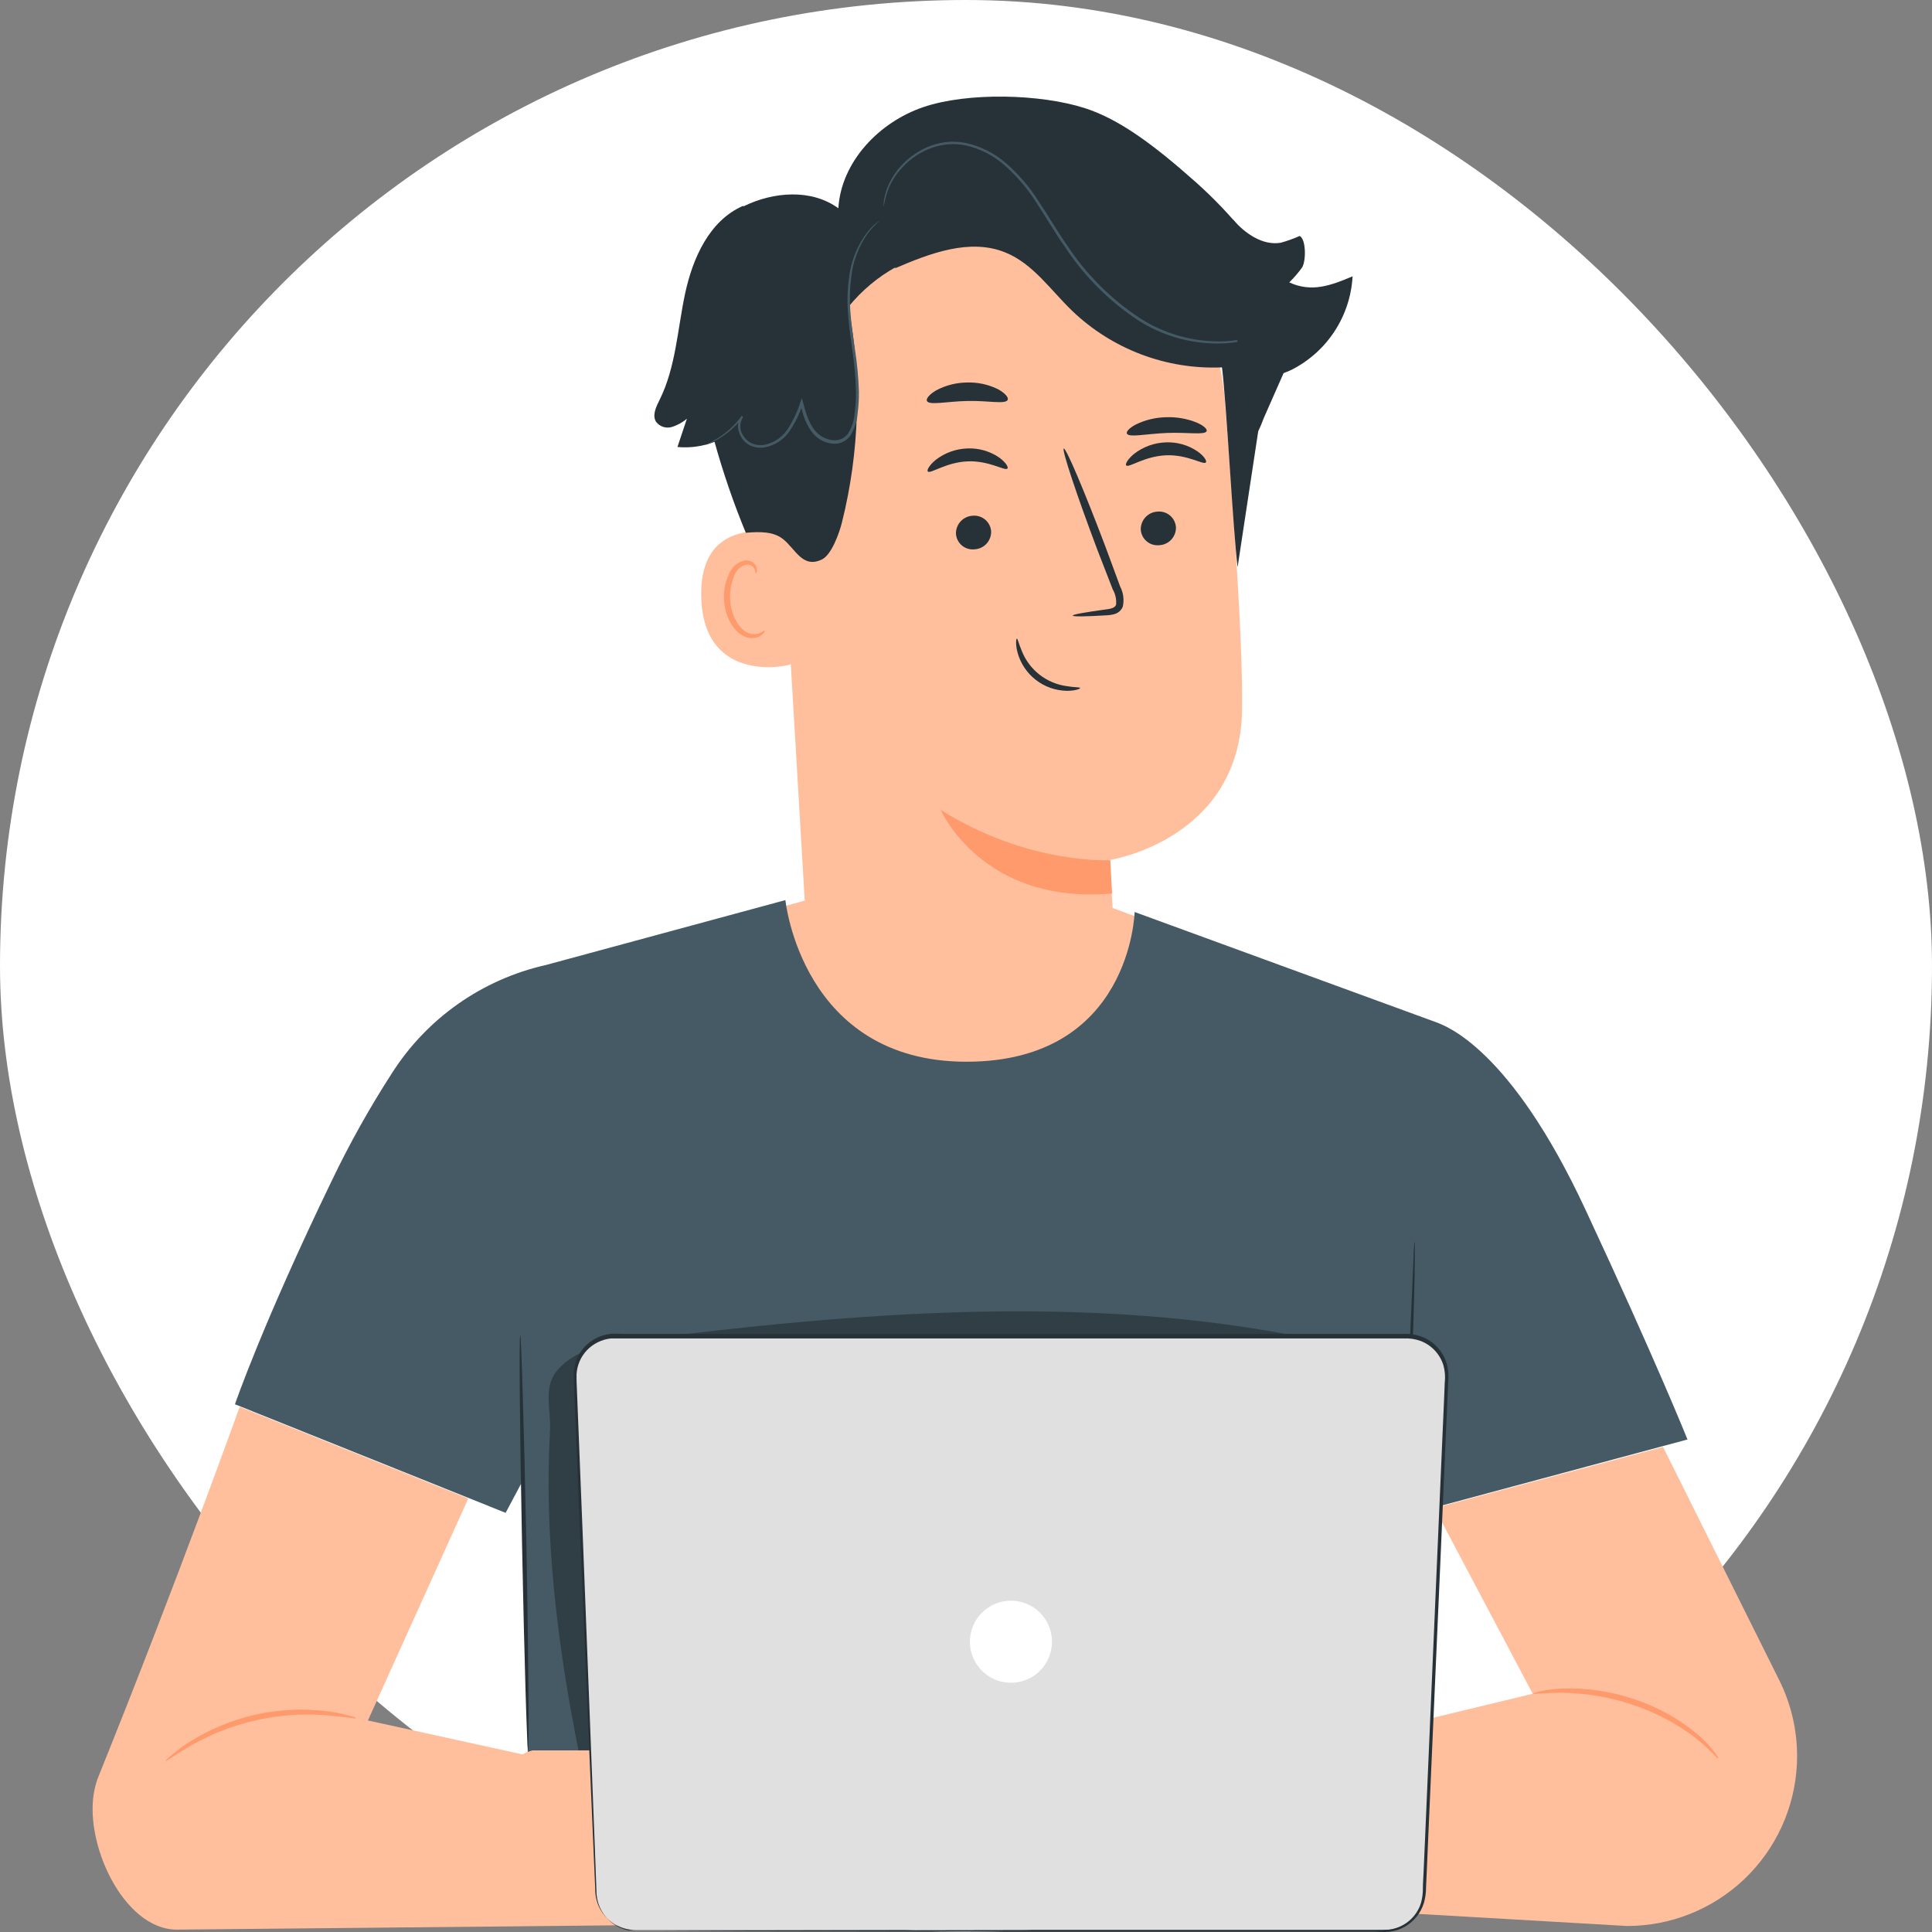 <?xml version="1.0" encoding="UTF-8"?> <svg xmlns="http://www.w3.org/2000/svg" width="1000" height="1000" viewBox="0 0 1000 1000" fill="none"><rect x="0" y="0" width="1000" height="1000" fill="#808080" stroke="none"/> <rect width="1000" height="1000" rx="500" fill="white"></rect> <path d="M402.433 227.116L418.145 493.669C420.848 538.984 434.078 605.01 505.54 597.373C567.04 586.154 579.265 526.257 576.719 483.958C575.494 463.909 574.52 447.159 574.52 445.116C574.52 445.116 642.022 434.683 642.902 367.243C643.342 334.623 638.785 267.435 633.946 206.658C631.405 175.195 617.12 145.84 593.93 124.426C570.74 103.012 540.342 91.106 508.777 91.074H502.272C432.224 95.222 396.462 157.068 402.433 227.116Z" fill="#FFBF9D"></path> <path d="M574.677 445.241C574.677 445.241 532.158 447.693 486.905 419.189C486.905 419.189 508.274 468.465 575.588 462.463L574.677 445.241Z" fill="#FF9A6C"></path> <path d="M521.442 242.514C520.216 243.96 512.014 238.303 500.763 238.806C489.513 239.309 481.531 245.437 480.242 244.054C479.614 243.457 480.84 240.912 484.296 238.052C488.993 234.399 494.723 232.321 500.669 232.113C506.544 231.852 512.345 233.506 517.199 236.826C520.687 239.403 522.07 241.855 521.442 242.514Z" fill="#263238"></path> <path d="M513.019 275.167C513.045 277.544 512.138 279.836 510.493 281.551C508.848 283.267 506.596 284.269 504.22 284.343C503.058 284.446 501.887 284.314 500.777 283.953C499.668 283.593 498.642 283.013 497.762 282.247C496.882 281.481 496.165 280.546 495.655 279.497C495.144 278.448 494.851 277.306 494.792 276.141C494.774 273.769 495.678 271.482 497.314 269.764C498.95 268.046 501.19 267.031 503.56 266.933C504.725 266.835 505.899 266.971 507.01 267.335C508.122 267.698 509.149 268.281 510.031 269.049C510.914 269.817 511.633 270.754 512.146 271.805C512.659 272.856 512.956 273.999 513.019 275.167Z" fill="#263238"></path> <path d="M555.255 318.628C555.255 318.03 561.54 316.931 572.099 315.485C574.739 315.202 577.253 314.668 577.693 312.877C577.927 310.139 577.312 307.396 575.933 305.02L568.108 284.876C557.267 256.153 549.441 232.553 550.604 232.144C551.767 231.736 561.478 254.613 572.319 283.337C574.928 290.407 577.442 297.164 579.799 303.606C581.471 306.803 581.95 310.49 581.15 314.008C580.77 314.94 580.182 315.774 579.43 316.444C578.678 317.114 577.783 317.603 576.813 317.873C575.345 318.255 573.837 318.466 572.319 318.502C561.76 319.162 555.255 319.225 555.255 318.628Z" fill="#263238"></path> <path d="M521.599 206.941C520.467 209.424 511.48 207.287 500.701 207.538C489.922 207.79 480.934 209.927 479.771 207.538C479.237 206.376 480.997 204.113 484.705 201.976C489.618 199.385 495.083 198.016 500.638 197.985C506.164 197.824 511.646 199.022 516.602 201.473C520.342 203.547 522.102 205.779 521.599 206.941Z" fill="#263238"></path> <path d="M624.549 223.189C623.512 225.295 614.587 223.661 603.934 224.101C593.281 224.541 584.576 226.552 583.319 224.509C582.753 223.535 584.356 221.587 587.938 219.701C592.782 217.347 598.078 216.071 603.462 215.961C608.896 215.741 614.316 216.673 619.364 218.695C623.166 220.329 624.989 222.184 624.549 223.189Z" fill="#263238"></path> <path d="M407.87 277.053C406.738 276.582 361.548 263.32 362.962 309.422C364.376 355.523 410.415 344.587 410.446 343.267C410.478 341.947 407.87 277.053 407.87 277.053Z" fill="#FFBF9D"></path> <path d="M395.833 326.232C395.613 326.232 395.047 326.829 393.696 327.489C391.812 328.369 389.66 328.481 387.694 327.803C382.76 326.169 378.266 318.564 377.952 310.236C377.71 306.289 378.355 302.338 379.837 298.672C380.23 297.229 380.968 295.904 381.986 294.809C383.004 293.714 384.272 292.883 385.683 292.386C386.597 292.118 387.575 292.175 388.452 292.548C389.329 292.92 390.049 293.585 390.491 294.429C391.151 295.718 390.899 296.629 391.151 296.723C391.402 296.818 392.093 295.906 391.685 294.021C391.384 292.888 390.708 291.891 389.768 291.192C389.131 290.731 388.408 290.402 387.641 290.224C386.875 290.046 386.081 290.022 385.305 290.155C383.42 290.583 381.677 291.49 380.245 292.79C378.814 294.089 377.742 295.736 377.135 297.572C375.29 301.616 374.47 306.052 374.746 310.488C375.312 319.915 380.34 328.338 387.065 330.066C388.319 330.376 389.626 330.405 390.892 330.149C392.158 329.894 393.352 329.361 394.387 328.589C395.77 327.363 395.99 326.326 395.833 326.232Z" fill="#FF9A6C"></path> <path d="M341.372 207.036C349.794 190.129 350.643 170.613 354.571 152.135C358.499 133.657 367.141 114.204 384.52 106.599L384.928 106.756C400.39 99.183 420.031 97.674 433.921 107.794C435.429 83.659 455.008 63.232 477.917 55.438C500.826 47.645 538.506 48.587 561.509 55.972C579.296 61.692 597.052 74.828 618.893 94.249C628.116 102.45 636.65 111.395 644.41 120.992L669.205 182.178L654.184 216.244C653.304 218.569 652.392 220.863 651.261 223.189L640.576 293.551C638.219 274.695 634.857 208.984 632.5 190.16C618.28 190.763 604.084 188.485 590.767 183.463C577.449 178.44 565.285 170.777 555.004 160.934C543.88 150.25 534.735 136.517 520.436 130.703C502.052 123.161 481.311 131.111 463.053 138.968L463.775 138.182C454.331 143.418 445.978 150.416 439.169 158.797C446.059 195.795 444.913 233.843 435.807 270.359C434.424 275.858 430.433 287.234 425.342 289.623C415.286 294.368 411.766 284.06 405.135 278.906C400.264 275.135 393.445 275.104 386.028 275.764C379.693 260.411 374.288 244.691 369.844 228.688C363.738 231.059 357.164 231.973 350.643 231.359L355.545 216.715C353.219 218.706 350.499 220.183 347.563 221.052C346.086 221.46 344.519 221.404 343.075 220.893C341.63 220.381 340.378 219.439 339.487 218.192C337.538 214.798 339.613 210.555 341.372 207.036Z" fill="#263238"></path> <path d="M455.573 113.984C453.294 116.013 451.191 118.231 449.288 120.615C444.445 127.401 441.445 135.327 440.583 143.619C439.863 149.309 439.705 155.056 440.112 160.777C440.52 167.062 441.494 173.536 442.468 180.481C443.612 187.765 444.315 195.111 444.574 202.479C444.623 206.387 444.392 210.294 443.883 214.169C443.588 218.307 442.235 222.3 439.954 225.765C438.882 227.156 437.466 228.244 435.847 228.921C434.227 229.599 432.458 229.844 430.715 229.631C427.379 229.26 424.261 227.79 421.853 225.451C417.171 220.706 415.568 214.389 414.185 208.859H415.6C413.936 214.063 411.522 218.996 408.434 223.503C405.436 227.702 400.933 230.584 395.864 231.548C393.506 231.948 391.083 231.698 388.856 230.825C386.776 229.944 385.019 228.44 383.828 226.52C382.682 224.792 382.04 222.779 381.974 220.706C381.916 218.764 382.538 216.863 383.734 215.332L384.488 215.898C379.914 222.034 373.769 226.822 366.701 229.757C366.193 229.97 365.667 230.138 365.13 230.259C365.578 229.948 366.064 229.695 366.575 229.505C367.55 229.034 368.995 228.311 370.787 227.243C375.916 224.174 380.373 220.102 383.891 215.269L384.645 215.866C383.647 217.354 383.137 219.117 383.188 220.908C383.239 222.7 383.847 224.431 384.928 225.86C386.017 227.548 387.596 228.864 389.453 229.631C391.454 230.404 393.628 230.611 395.739 230.228C400.446 229.257 404.605 226.526 407.366 222.592C410.331 218.171 412.639 213.344 414.217 208.261L415.034 206.062L415.662 208.356C417.139 213.887 418.805 219.952 422.985 224.069C425.133 226.164 427.921 227.48 430.904 227.808C432.374 228.018 433.873 227.838 435.252 227.286C436.63 226.735 437.84 225.831 438.76 224.666C440.86 221.414 442.103 217.685 442.374 213.824C442.884 210.022 443.115 206.189 443.066 202.353C442.845 195.059 442.174 187.786 441.054 180.575C440.143 173.63 439.2 167.031 438.823 160.777C438.468 154.965 438.7 149.133 439.514 143.367C440.525 134.923 443.78 126.903 448.942 120.144C450.796 117.738 453.037 115.656 455.573 113.984Z" fill="#455A64"></path> <path d="M667.728 164.297C667.574 164.468 667.406 164.626 667.225 164.769L665.623 166.12C664.773 166.866 663.87 167.549 662.92 168.163C661.663 169.051 660.351 169.859 658.992 170.582C650.315 175.313 640.592 177.798 630.709 177.81C615.981 177.912 601.539 173.742 589.132 165.806C574.13 155.928 561.299 143.097 551.422 128.095C545.954 120.333 541.397 112.382 536.463 104.903C531.92 97.711 526.375 91.203 519.996 85.576C514.241 80.497 507.304 76.943 499.821 75.237C496.438 74.561 492.972 74.413 489.544 74.797C486.388 75.21 483.302 76.045 480.368 77.279C471.381 81.095 464.157 88.151 460.13 97.046C458.809 100.36 457.891 103.821 457.396 107.354C457.396 107.354 457.396 107.134 457.396 106.662C457.396 106.191 457.396 105.405 457.396 104.588C457.746 101.928 458.421 99.321 459.407 96.826C461.044 92.901 463.328 89.279 466.164 86.11C469.938 81.882 474.579 78.516 479.771 76.242C482.784 74.953 485.954 74.065 489.199 73.603C492.747 73.151 496.345 73.278 499.852 73.98C507.578 75.672 514.754 79.282 520.719 84.476C527.228 90.158 532.881 96.752 537.5 104.054C542.497 111.471 547.085 119.516 552.49 127.183C562.284 142.032 574.984 154.742 589.824 164.549C601.993 172.437 616.175 176.658 630.677 176.71C640.431 176.778 650.058 174.493 658.74 170.048C661.84 168.299 664.841 166.379 667.728 164.297Z" fill="#455A64"></path> <path d="M624.141 239.374C622.915 240.819 614.713 235.163 603.463 235.666C592.212 236.168 584.23 242.296 582.942 240.914C582.313 240.317 583.539 237.771 586.996 234.911C591.693 231.259 597.422 229.18 603.368 228.972C609.243 228.712 615.044 230.366 619.898 233.686C623.481 236.231 624.769 238.714 624.141 239.374Z" fill="#263238"></path> <path d="M608.679 273.03C608.705 275.407 607.798 277.699 606.153 279.415C604.508 281.13 602.256 282.133 599.88 282.206C598.718 282.309 597.547 282.177 596.437 281.817C595.328 281.457 594.302 280.876 593.422 280.11C592.542 279.345 591.825 278.409 591.315 277.36C590.805 276.311 590.511 275.17 590.452 274.004C590.434 271.632 591.338 269.346 592.974 267.628C594.61 265.909 596.85 264.894 599.22 264.797C600.385 264.698 601.559 264.835 602.67 265.198C603.782 265.562 604.809 266.144 605.691 266.912C606.574 267.68 607.293 268.617 607.806 269.668C608.319 270.719 608.616 271.862 608.679 273.03Z" fill="#263238"></path> <path d="M638.188 113.67C644.473 120.866 653.555 127.214 662.888 125.643C666.253 124.725 669.541 123.548 672.724 122.123C676.118 123.915 676.024 135.228 673.95 138.465C671.966 141.218 669.748 143.794 667.319 146.164C678.727 151.444 688.594 147.924 700.096 143.021C699.542 153.118 696.347 162.893 690.833 171.368C685.318 179.844 677.676 186.725 668.671 191.323C662.888 194.151 655.786 195.942 650.161 192.768C645.227 189.971 642.933 184.189 641.173 178.815C634.692 158.979 630.692 138.417 629.263 117.598L638.188 113.67Z" fill="#263238"></path> <path d="M610.502 482.764L571.848 468.497L424.022 464.129L389.705 473.462L394.199 557.055L471.789 606.55L547.022 605.042L594.349 561.926L604.845 519.218L610.502 482.764Z" fill="#FFBF9D"></path> <path d="M171.862 610.857C181.007 591.788 191.346 573.315 202.817 555.548C220.92 527.088 249.547 506.945 282.449 499.516L406.518 465.891C406.518 465.891 414.94 549.546 500.229 549.546C585.519 549.546 587.279 472.05 587.279 472.05L743.464 529.15C748.398 531.067 781.678 542.601 820.426 625.659C857.319 704.757 873.441 745.076 873.441 745.076L726.117 784.673L716.344 920.777L719.486 996.733L270.665 995.727L273.179 908.898L271.136 765.346L261.708 783.039L121.613 726.849C121.613 726.849 135.66 685.65 171.862 610.857Z" fill="#455A64"></path> <path d="M269.281 691.211C268.622 691.211 269.03 739.324 270.193 798.624C271.356 857.924 272.801 905.974 273.335 905.974C273.87 905.974 273.587 857.893 272.424 798.561C271.261 739.229 269.784 691.211 269.281 691.211Z" fill="#263238"></path> <g opacity="0.3"> <path d="M706.381 705.229C699.405 697.561 688.563 695.016 678.412 692.942C562.923 669.216 443.851 679.24 326.853 693.885C312.335 695.676 296.308 698.756 287.54 710.477C281.255 718.931 285.277 730.181 284.68 740.74C281.537 794.95 288.703 852.71 299.419 905.977L697.959 899.691C711.598 858.398 714.929 788.35 715.118 740.74C715.18 728.17 714.772 714.437 706.381 705.229Z" fill="black"></path> </g> <path d="M732.308 642.658C732.381 643.337 732.381 644.022 732.308 644.701V650.546C732.308 655.606 732.15 662.928 731.93 672.01C731.49 690.142 730.516 715.189 729.008 742.812C727.499 770.435 725.677 795.45 724.231 813.52C723.477 822.413 722.848 829.641 722.408 834.92C722.157 837.309 721.937 839.226 721.811 840.734C721.781 841.416 721.665 842.092 721.466 842.745C721.383 842.067 721.383 841.381 721.466 840.703C721.466 839.194 721.623 837.277 721.717 834.889C722.063 829.61 722.503 822.319 723.037 813.457C724.137 795.136 725.645 770.246 727.279 742.718C728.914 715.189 729.951 690.08 730.736 671.978C731.113 663.085 731.428 655.794 731.648 650.515C731.648 648.126 731.868 646.209 731.962 644.669C732.004 643.988 732.12 643.314 732.308 642.658Z" fill="#263238"></path> <path d="M860.808 748.939L920.925 869.646C927.65 883.131 930.799 898.118 930.07 913.17C928.971 935.758 919.218 957.057 902.834 972.645C886.45 988.233 864.693 996.915 842.078 996.888L669.614 986.895L662.103 908.331L793.337 876.685L742.49 780.585L860.808 748.939Z" fill="#FFBF9D"></path> <path d="M793.431 876.56C793.431 877.095 799.402 876.12 808.892 876.183C821.276 876.367 833.555 878.488 845.283 882.468C857.024 886.372 868.028 892.214 877.84 899.753C885.319 905.661 888.839 910.5 889.248 910.154C889.656 909.809 888.65 908.772 887.079 906.54C884.729 903.494 882.087 900.684 879.191 898.15C869.509 889.897 858.312 883.61 846.226 879.64C834.22 875.492 821.556 873.575 808.861 873.983C805.041 874.136 801.238 874.577 797.485 875.303C794.813 875.963 793.368 876.372 793.431 876.56Z" fill="#FF9A6C"></path> <path d="M124.064 728.168C124.064 728.168 91.664 818.705 50.999 919.456C50.185 921.497 49.533 923.598 49.051 925.741C42.765 952.956 63.663 998.774 91.538 998.774L325.062 996.48V920.053L190.435 890.513L242.381 775.621L124.064 728.168Z" fill="#FFBF9D"></path> <path d="M85.724 911.443C86.039 911.82 90.627 908.301 98.766 903.524C120.057 891.35 144.522 885.874 168.971 887.811C178.399 888.502 184.024 889.822 184.15 889.319C184.275 888.817 182.83 888.628 180.253 887.874C176.624 886.882 172.926 886.157 169.191 885.706C144.193 882.618 118.9 888.341 97.666 901.89C94.488 903.906 91.463 906.154 88.615 908.615C86.604 910.217 85.599 911.286 85.724 911.443Z" fill="#FF9A6C"></path> <path d="M695.948 903.616H662.103C662.103 903.616 585.895 876.119 570.245 878.727C556.135 881.116 504.471 915.432 494.352 922.22C493.216 922.974 492.356 924.077 491.901 925.363C490.919 928.067 491.025 931.046 492.198 933.673C493.371 936.299 495.518 938.368 498.186 939.442L499.255 939.882L498.815 941.421C498.17 943.451 497.904 945.581 498.029 947.707C498.167 949.277 498.8 950.763 499.837 951.951C500.873 953.139 502.26 953.967 503.798 954.316C505.335 954.666 506.943 954.518 508.392 953.895C509.84 953.272 511.053 952.206 511.856 950.849L509.908 954.306C509.117 955.723 508.747 957.337 508.839 958.957L509.028 962.1C509.112 963.803 509.714 965.441 510.753 966.794C511.791 968.147 513.218 969.151 514.842 969.673C516.386 970.182 518.044 970.233 519.617 969.821C521.189 969.408 522.609 968.549 523.704 967.348C530.272 960.151 544.413 945.695 553.998 944.124C564.424 942.871 574.925 942.346 585.424 942.553C587.553 942.56 589.63 943.208 591.384 944.414C593.139 945.619 594.49 947.325 595.26 949.309C589.572 949.718 549.976 970.364 535.96 977.749C533.796 978.837 531.926 980.43 530.509 982.394C529.092 984.358 528.17 986.635 527.821 989.031C527.318 993.399 529.518 998.019 538.191 995.976C556.826 991.64 590.326 976.241 590.326 976.241C590.326 976.241 607.579 971.307 618.798 979.195C634.511 990.32 641.739 994.374 655.252 989.88C663.479 987.157 671.366 983.498 678.758 978.975L705.376 976.335C705.376 976.335 730.39 913.264 695.948 903.616Z" fill="#FFBF9D"></path> <path d="M595.355 916.501C595.355 916.784 589.949 915.087 581.024 914.521C569.419 913.743 557.794 915.717 547.096 920.282C536.398 924.848 526.929 931.875 519.461 940.793C513.711 947.613 511.259 952.641 510.977 952.484C511.43 951.259 511.998 950.081 512.674 948.964C514.433 945.863 516.44 942.91 518.676 940.133C526.075 930.881 535.65 923.605 546.546 918.955C557.441 914.305 569.319 912.426 581.119 913.484C584.66 913.796 588.17 914.395 591.615 915.276C592.905 915.537 594.16 915.948 595.355 916.501Z" fill="#FFBF9D"></path> <path d="M587.278 897.993C582.435 896.531 577.434 895.655 572.383 895.385C560.166 895.364 548.19 898.772 537.814 905.221C527.513 911.824 518.13 919.76 509.908 928.822L502.146 936.835C501.272 937.895 500.292 938.863 499.224 939.727C499.969 938.608 500.81 937.557 501.738 936.584C503.435 934.573 505.886 931.65 509.06 928.13C517.155 918.767 526.566 910.627 536.997 903.964C547.604 897.358 559.923 894.024 572.414 894.379C576.173 894.564 579.892 895.24 583.476 896.391C584.448 896.705 585.403 897.072 586.336 897.49C586.676 897.603 586.995 897.773 587.278 897.993Z" fill="#FFBF9D"></path> <path d="M275.567 906.007H309.318C309.318 906.007 385.557 878.478 401.27 881.118C415.38 883.475 467.012 917.792 477.132 924.58C478.256 925.346 479.113 926.445 479.583 927.722C480.573 930.425 480.471 933.408 479.297 936.037C478.123 938.666 475.971 940.733 473.298 941.801L472.229 942.241L472.701 943.781C473.315 945.816 473.581 947.941 473.486 950.066C473.357 951.646 472.727 953.143 471.689 954.341C470.65 955.538 469.256 956.372 467.71 956.723C466.164 957.074 464.547 956.922 463.093 956.29C461.639 955.657 460.425 954.578 459.627 953.208L461.576 956.665C462.359 958.075 462.739 959.673 462.676 961.285L462.487 964.427C462.394 966.137 461.786 967.778 460.742 969.135C459.699 970.492 458.27 971.502 456.642 972.032C455.098 972.542 453.44 972.593 451.867 972.18C450.295 971.767 448.875 970.908 447.78 969.707C441.243 962.51 427.07 948.055 417.517 946.483C407.146 945.207 396.696 944.682 386.248 944.912C384.119 944.915 382.04 945.562 380.284 946.767C378.529 947.973 377.179 949.682 376.412 951.669C382.1 952.077 421.665 972.724 435.681 980.109C437.848 981.191 439.721 982.784 441.139 984.748C442.556 986.713 443.476 988.992 443.82 991.391C444.355 995.759 442.123 1000.35 433.45 998.336C414.846 993.999 381.346 978.6 381.346 978.6C381.346 978.6 364.062 973.667 352.874 981.554C337.162 992.648 329.934 996.733 316.389 992.239C308.174 989.512 300.297 985.854 292.914 981.334L266.265 978.663C266.265 978.663 241.188 915.655 275.567 906.007Z" fill="#FFBF9D"></path> <path d="M376.129 918.89C380.858 917.975 385.631 917.304 390.428 916.879C402.04 916.112 413.669 918.094 424.371 922.664C435.073 927.234 444.547 934.264 452.022 943.182C457.773 950.001 460.225 955.029 460.476 954.872C460.04 953.641 459.471 952.46 458.779 951.353C457.033 948.251 455.036 945.298 452.808 942.522C445.409 933.27 435.834 925.994 424.938 921.344C414.042 916.694 402.165 914.814 390.365 915.873C386.811 916.169 383.289 916.769 379.838 917.664C378.558 917.928 377.314 918.34 376.129 918.89Z" fill="#FFBF9D"></path> <path d="M384.3 900.381C389.137 898.896 394.141 898.02 399.196 897.773C411.411 897.729 423.391 901.127 433.764 907.578C444.075 914.193 453.469 922.138 461.701 931.21L469.338 939.349C470.233 940.39 471.21 941.357 472.26 942.24C471.534 941.117 470.703 940.065 469.778 939.098C468.081 937.055 465.598 934.164 462.424 930.644C454.341 921.28 444.941 913.14 434.518 906.478C423.906 899.857 411.573 896.522 399.07 896.893C395.311 897.081 391.593 897.757 388.008 898.904C387.046 899.218 386.101 899.585 385.18 900.004C384.583 900.161 384.269 900.318 384.3 900.381Z" fill="#FFBF9D"></path> <path d="M328.991 998.961H716.595C721.897 998.966 726.995 996.922 730.825 993.256C734.655 989.59 736.921 984.586 737.147 979.289L748.775 712.548C748.898 709.776 748.458 707.007 747.483 704.41C746.507 701.812 745.016 699.439 743.098 697.434C741.181 695.428 738.877 693.831 736.326 692.74C733.775 691.649 731.029 691.085 728.254 691.084H318.212C315.441 691.086 312.699 691.647 310.151 692.734C307.602 693.822 305.3 695.412 303.381 697.41C301.462 699.409 299.966 701.774 298.982 704.364C297.999 706.954 297.549 709.716 297.659 712.485L308.533 979.226C308.743 984.518 310.988 989.524 314.8 993.201C318.611 996.878 323.695 998.941 328.991 998.961Z" fill="#E0E0E0"></path> <path d="M328.991 998.961H328.048C327.1 998.948 326.155 998.864 325.22 998.71C321.544 998.048 318.113 996.409 315.289 993.965C313.002 991.959 311.174 989.483 309.932 986.706C308.69 983.929 308.063 980.917 308.093 977.875C307.779 970.751 307.422 962.57 307.024 953.331C305.422 916.375 303.159 862.951 300.331 796.957L298.257 745.136C297.879 736.106 297.502 726.92 297.125 717.576C297.125 715.187 296.842 712.925 296.937 710.442C297.079 707.976 297.642 705.553 298.602 703.277C300.586 698.639 304.149 694.853 308.658 692.592C310.922 691.451 313.369 690.717 315.886 690.424C318.463 690.204 320.852 690.424 323.366 690.424H432.696H716.941H726.369C729.63 690.275 732.888 690.777 735.953 691.901C739.009 693.081 741.755 694.943 743.982 697.344C746.21 699.746 747.86 702.624 748.807 705.76C749.657 708.825 749.923 712.023 749.592 715.187L749.184 724.458C748.901 730.743 748.649 736.808 748.367 742.936C747.298 767.49 746.251 791.646 745.224 815.404C743.15 862.888 741.139 908.738 739.19 952.388C738.97 957.825 738.719 963.262 738.499 968.635L738.122 976.68C738.154 979.43 737.794 982.171 737.053 984.82C735.445 990.177 731.801 994.69 726.903 997.39C724.511 998.711 721.886 999.554 719.172 999.873C716.438 1000.16 713.893 999.873 711.284 999.873H651.073H543L386.468 999.59L343.918 999.401H332.856C330.342 999.401 329.085 999.401 329.085 999.401H332.856H343.918L386.468 999.213L543 998.93H651.073H711.284C713.861 998.93 716.532 998.93 718.984 998.773C721.473 998.454 723.881 997.676 726.086 996.479C730.61 994.008 733.992 989.871 735.513 984.945C736.194 982.437 736.522 979.845 736.488 977.246C736.488 974.575 736.739 971.904 736.833 969.201C737.085 963.796 737.305 958.391 737.556 952.923C739.442 909.272 741.422 863.454 743.464 815.938C744.512 792.18 745.559 768.024 746.607 743.471C746.858 737.332 747.131 731.183 747.424 725.024L747.801 715.596C748.147 712.604 747.913 709.574 747.11 706.671C746.23 703.828 744.719 701.22 742.689 699.043C740.659 696.866 738.163 695.176 735.388 694.101C732.534 693.056 729.497 692.607 726.463 692.781H717.035H432.79H323.429C320.977 692.781 318.432 692.781 316.138 692.781C313.797 693.04 311.521 693.71 309.413 694.761C305.185 696.823 301.838 700.336 299.985 704.66C299.09 706.765 298.559 709.007 298.414 711.291C298.414 713.553 298.414 715.973 298.571 718.299C298.948 727.663 299.315 736.85 299.671 745.859C300.394 763.866 301.085 781.181 301.745 797.68C304.29 863.674 306.364 917.097 307.81 954.085C308.156 963.325 308.439 971.527 308.721 978.629C308.681 981.587 309.275 984.52 310.462 987.23C311.649 989.94 313.402 992.365 315.604 994.342C318.347 996.798 321.701 998.47 325.314 999.181C327.797 998.993 328.991 998.867 328.991 998.961Z" fill="#263238"></path> <path d="M502.02 849.722C502.014 853.925 503.254 858.035 505.585 861.533C507.915 865.031 511.231 867.758 515.112 869.371C518.994 870.984 523.266 871.409 527.389 870.593C531.512 869.777 535.3 867.756 538.274 864.786C541.248 861.817 543.275 858.031 544.097 853.91C544.919 849.788 544.5 845.515 542.893 841.631C541.287 837.748 538.564 834.428 535.069 832.092C531.575 829.756 527.467 828.51 523.264 828.51C517.635 828.51 512.236 830.744 508.253 834.721C504.27 838.698 502.028 844.093 502.02 849.722Z" fill="white"></path> <path d="M559.09 356.12C559.09 356.497 556.638 357.597 552.176 357.566C546.324 357.463 540.665 355.456 536.055 351.85C531.445 348.244 528.135 343.234 526.627 337.579C525.527 333.274 525.967 330.54 526.344 330.508C526.721 330.477 527.256 333.085 528.827 336.793C530.737 341.689 533.931 345.98 538.073 349.215C542.215 352.45 547.152 354.509 552.365 355.177C556.387 355.869 559.027 355.617 559.09 356.12Z" fill="#263238"></path> </svg> 